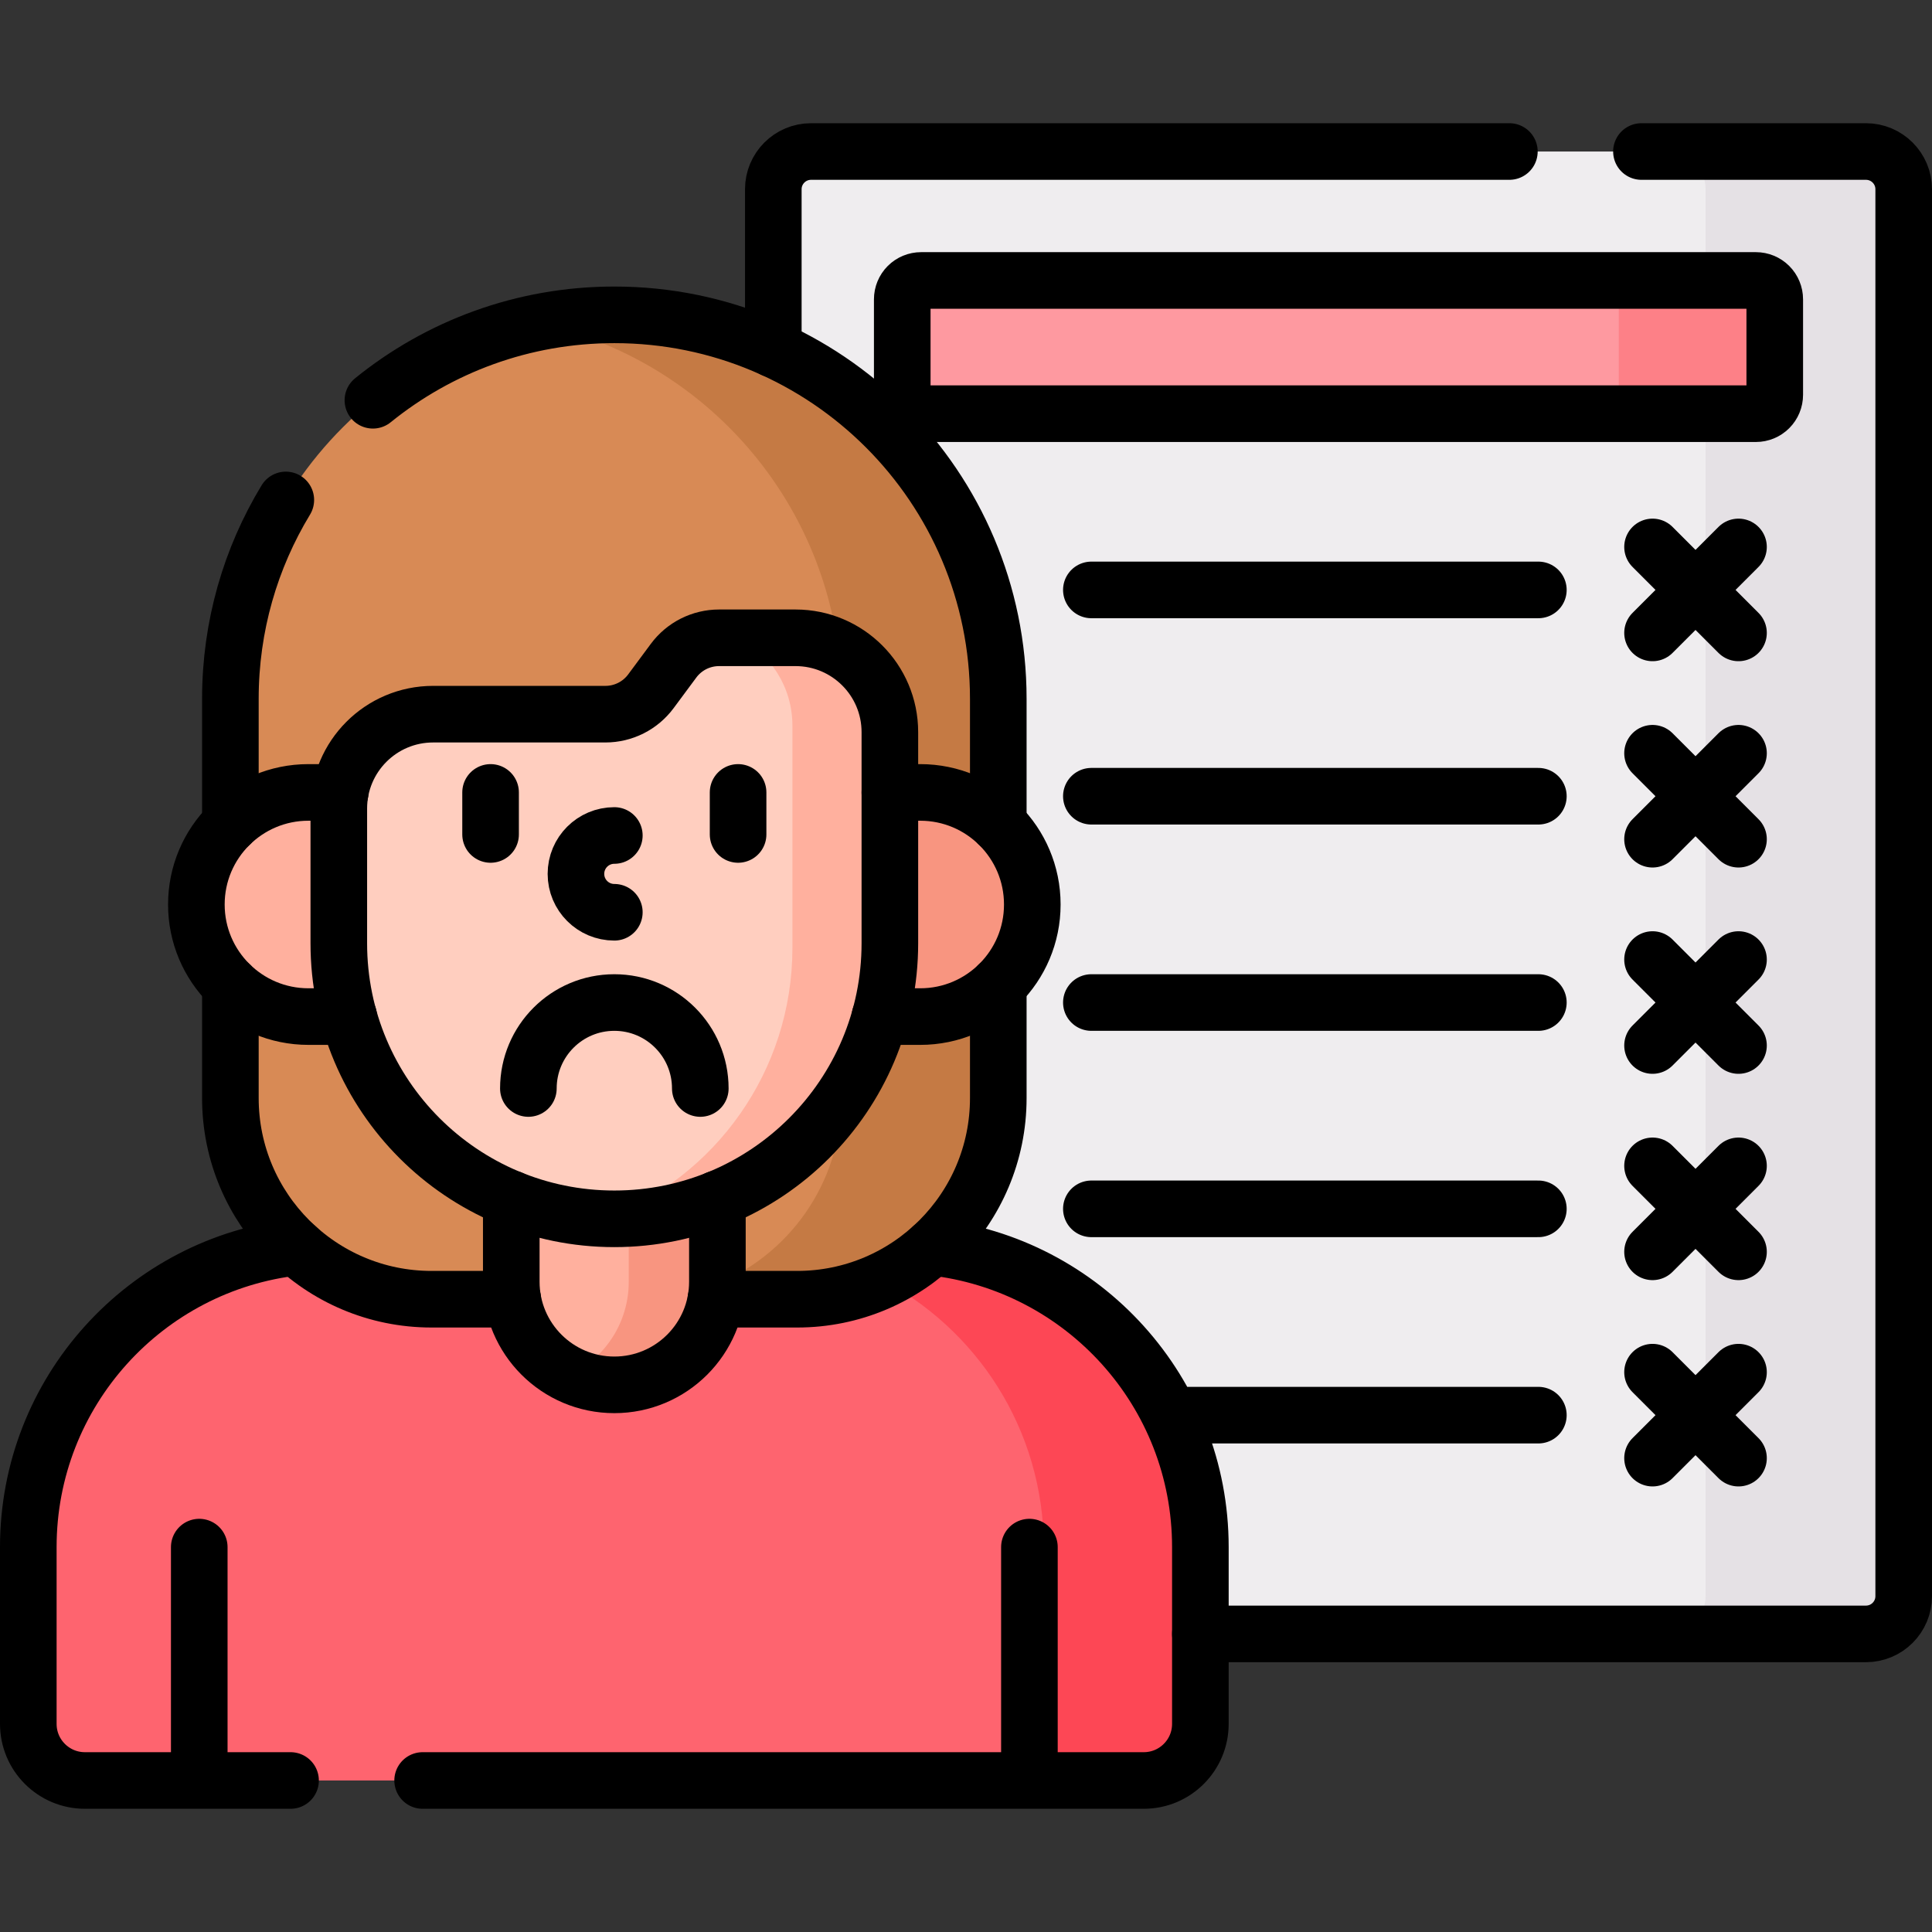 <?xml version="1.0" encoding="UTF-8"?> <svg xmlns="http://www.w3.org/2000/svg" width="512" height="512" viewBox="0 0 512 512" fill="none"><rect x="0" y="0" width="512" height="512" fill="#333333" stroke="none"/> <path d="M494.5 40.153H214.934C209.411 40.153 204.934 44.63 204.934 50.153V93.679C239.507 109.659 263.557 144.665 263.557 185.187V218.823L263.86 219.117C269.477 224.574 272.57 231.884 272.57 239.701C272.57 247.518 269.477 254.829 263.86 260.285L263.557 260.579V291C263.557 305.733 257.29 319.863 246.364 329.767L244.72 331.257L246.925 331.502C286.937 335.946 317.11 369.693 317.11 410.001V433.001H494.5C500.023 433.001 504.5 428.524 504.5 423.001V50.153C504.5 44.63 500.023 40.153 494.5 40.153Z" fill="#EFEDEF"></path> <path d="M494.5 40.153H442C447.523 40.153 452 44.63 452 50.153V423C452 428.523 447.523 433 442 433H494.5C500.023 433 504.5 428.523 504.5 423V50.153C504.5 44.63 500.023 40.153 494.5 40.153Z" fill="#E5E1E5"></path> <path d="M239.105 104.634V79.324C239.105 77.998 239.632 76.726 240.569 75.788C241.507 74.85 242.779 74.324 244.105 74.324H465.329C466.655 74.324 467.927 74.85 468.865 75.788C469.802 76.726 470.329 77.998 470.329 79.324V104.634C470.329 105.96 469.802 107.232 468.865 108.169C467.927 109.107 466.655 109.634 465.329 109.634H244.105C242.779 109.634 241.507 109.107 240.569 108.169C239.632 107.232 239.105 105.96 239.105 104.634Z" fill="#FE99A0"></path> <path d="M465.329 74.324H424C425.326 74.324 426.598 74.85 427.536 75.788C428.473 76.726 429 77.998 429 79.324V104.634C429 105.96 428.473 107.232 427.536 108.169C426.598 109.107 425.326 109.634 424 109.634H465.329C466.655 109.634 467.927 109.107 468.865 108.169C469.802 107.232 470.329 105.96 470.329 104.634V79.324C470.329 77.998 469.802 76.726 468.865 75.788C467.927 74.85 466.655 74.324 465.329 74.324Z" fill="#FD8087"></path> <path d="M245.639 330.363C236.437 338.413 224.407 343.307 211.249 343.307H188.862C187.092 356.109 176.085 366 162.805 366C149.525 366 138.518 356.109 136.748 343.308H114.361C101.203 343.308 89.174 338.414 79.971 330.364C39.321 334.16 7.5 368.357 7.5 410V456.847C7.5 465.131 14.216 471.847 22.5 471.847H303.11C311.394 471.847 318.11 465.131 318.11 456.847V410C318.11 368.358 286.289 334.16 245.639 330.363Z" fill="#FE646F"></path> <path d="M245.639 330.363C241.781 333.739 237.45 336.531 232.782 338.651C258.782 351.86 276.61 378.839 276.61 410V471.847H303.11C311.394 471.847 318.11 465.131 318.11 456.847V410C318.11 368.357 286.289 334.16 245.639 330.363Z" fill="#FD4755"></path> <path d="M162.805 83.436C106.609 83.436 61.054 128.992 61.054 185.187V291C61.054 320.441 84.921 344.307 114.361 344.307H136.907C136.633 342.782 136.495 341.236 136.493 339.687V318.082C144.882 321.343 153.805 323.01 162.805 323C171.805 323.01 180.728 321.342 189.117 318.082V339.687C189.117 341.264 188.97 342.806 188.703 344.307H211.249C240.69 344.307 264.556 320.44 264.556 291V185.187C264.556 128.992 219.001 83.436 162.805 83.436Z" fill="#D88A55"></path> <path d="M162.805 83.436C155.684 83.436 148.735 84.17 142.027 85.562C183.956 94.262 216.434 128.763 222.115 171.719C230.247 175.844 235.824 184.279 235.824 194.022V249.981C235.824 265.325 231.081 279.557 222.995 291.31C222.866 313.776 208.837 332.938 189.074 340.657C189.035 341.88 188.911 343.1 188.704 344.306H211.25C240.691 344.306 264.557 320.439 264.557 290.999V185.187C264.556 128.992 219.001 83.436 162.805 83.436Z" fill="#C57A44"></path> <path d="M162.805 322C153.436 322.006 144.156 320.173 135.493 316.606V339.688C135.493 354.772 147.721 367 162.805 367C177.889 367 190.117 354.772 190.117 339.688V316.606C181.453 320.173 172.174 322.006 162.805 322Z" fill="#FFB09E"></path> <path d="M166.624 321.894V339.687C166.624 350.566 160.263 359.957 151.058 364.349C154.726 366.099 158.74 367.005 162.804 367C177.888 367 190.116 354.772 190.116 339.688V316.606C182.64 319.683 174.697 321.471 166.624 321.894Z" fill="#F89580"></path> <path d="M90.787 249.982V214.262C90.787 212.807 90.924 211.385 91.174 210H81.743C65.339 210 52.041 223.298 52.041 239.702C52.041 256.106 65.339 269.404 81.743 269.404H93.47C91.691 263.083 90.789 256.548 90.787 249.982Z" fill="#FFB09E"></path> <path d="M243.867 210H234.822V249.982C234.822 256.712 233.874 263.221 232.139 269.405H243.866C260.27 269.405 273.568 256.107 273.568 239.703C273.568 223.299 260.271 210 243.867 210Z" fill="#F89580"></path> <path d="M162.805 323C122.478 323 89.787 290.309 89.787 249.982V214.262C89.787 200.455 100.98 189.262 114.787 189.262H160.447C162.79 189.262 165.101 188.713 167.193 187.659C169.286 186.606 171.103 185.076 172.498 183.194L178.503 175.092C179.898 173.21 181.715 171.68 183.808 170.626C185.901 169.573 188.211 169.024 190.554 169.024H210.824C224.631 169.024 235.824 180.217 235.824 194.024V249.983C235.823 290.309 203.132 323 162.805 323Z" fill="#FFCEBF"></path> <path d="M210.823 169.022H195.938C204.298 173.427 210 182.196 210 192.302V251.177C210 283.944 189.478 311.902 160.592 322.944C161.329 322.966 162.063 323 162.805 323C203.132 323 235.823 290.309 235.823 249.982V194.023C235.823 180.215 224.63 169.022 210.823 169.022Z" fill="#FFB09E"></path> <path d="M318.11 433H494.5C500.023 433 504.5 428.523 504.5 423V50.153C504.5 44.63 500.023 40.153 494.5 40.153H435M400 40.153H214.934C209.411 40.153 204.934 44.63 204.934 50.153V92.543" stroke="black" stroke-width="15" stroke-miterlimit="10" stroke-linecap="round" stroke-linejoin="round"></path> <path d="M460.721 144.944L437.94 167.725M437.94 144.944L460.721 167.725M289.222 156.334H407.682M460.721 199.618L437.94 222.398M437.94 199.618L460.721 222.398M289.222 211.008H407.682M460.721 254.291L437.94 277.072M437.94 254.291L460.721 277.072M289.222 265.682H407.682M460.721 308.965L437.94 331.746M437.94 308.965L460.721 331.746M289.222 320.355H407.682M460.721 363.639L437.94 386.42M437.94 363.639L460.721 386.42M407.682 375.029H310.074M272.805 410V471.847M78.574 330.508C38.595 334.948 7.5 368.836 7.5 410V456.847C7.5 465.131 14.216 471.847 22.5 471.847H77M112 471.847H303.11C311.394 471.847 318.11 465.131 318.11 456.847V410C318.11 368.836 287.015 334.948 247.036 330.508M52.805 471.847V410M239.105 104.634V79.324C239.105 77.998 239.632 76.726 240.569 75.788C241.507 74.85 242.779 74.324 244.105 74.324H465.329C466.655 74.324 467.927 74.85 468.865 75.788C469.802 76.726 470.329 77.998 470.329 79.324V104.634C470.329 105.96 469.802 107.232 468.865 108.169C467.927 109.107 466.655 109.634 465.329 109.634H244.105C242.779 109.634 241.507 109.107 240.569 108.169C239.632 107.232 239.105 105.96 239.105 104.634Z" stroke="black" stroke-width="15" stroke-miterlimit="10" stroke-linecap="round" stroke-linejoin="round"></path> <path d="M264.556 218.4V185.187C264.556 128.991 219 83.436 162.805 83.436C138.561 83.436 116.302 91.92 98.823 106.074M75.744 132.493C66.421 147.863 61.053 165.898 61.053 185.187V218.4M189.72 344.307H211.249C240.69 344.307 264.556 320.44 264.556 291V261.004M61.053 261.004V291C61.053 320.441 84.92 344.307 114.36 344.307H135.889" stroke="black" stroke-width="15" stroke-miterlimit="10" stroke-linecap="round" stroke-linejoin="round"></path> <path d="M135.493 317.699V339.687C135.493 354.771 147.721 366.999 162.805 366.999C177.889 366.999 190.117 354.771 190.117 339.687V317.699M90.156 210H81.742C65.338 210 52.04 223.298 52.04 239.702C52.04 256.106 65.338 269.404 81.742 269.404H92.419M233.191 269.405H243.868C260.272 269.405 273.57 256.107 273.57 239.703C273.57 223.299 260.271 210 243.867 210H235.823" stroke="black" stroke-width="15" stroke-miterlimit="10" stroke-linecap="round" stroke-linejoin="round"></path> <path d="M162.805 323C122.478 323 89.787 290.309 89.787 249.982V214.262C89.787 200.455 100.98 189.262 114.787 189.262H160.447C162.79 189.262 165.101 188.713 167.193 187.659C169.286 186.606 171.103 185.076 172.498 183.194L178.503 175.092C179.898 173.21 181.715 171.68 183.808 170.626C185.901 169.573 188.211 169.024 190.554 169.024H210.824C224.631 169.024 235.824 180.217 235.824 194.024V249.983C235.823 290.309 203.132 323 162.805 323Z" stroke="black" stroke-width="15" stroke-miterlimit="10" stroke-linecap="round" stroke-linejoin="round"></path> <path d="M162.805 241.762C157.185 241.762 152.63 237.206 152.63 231.587C152.63 225.967 157.186 221.412 162.805 221.412M130.009 210V221.138M195.601 210V221.138M140.024 288.462C140.024 275.881 150.223 265.681 162.805 265.681C175.386 265.681 185.586 275.88 185.586 288.462" stroke="black" stroke-width="15" stroke-miterlimit="10" stroke-linecap="round" stroke-linejoin="round"></path> </svg> 